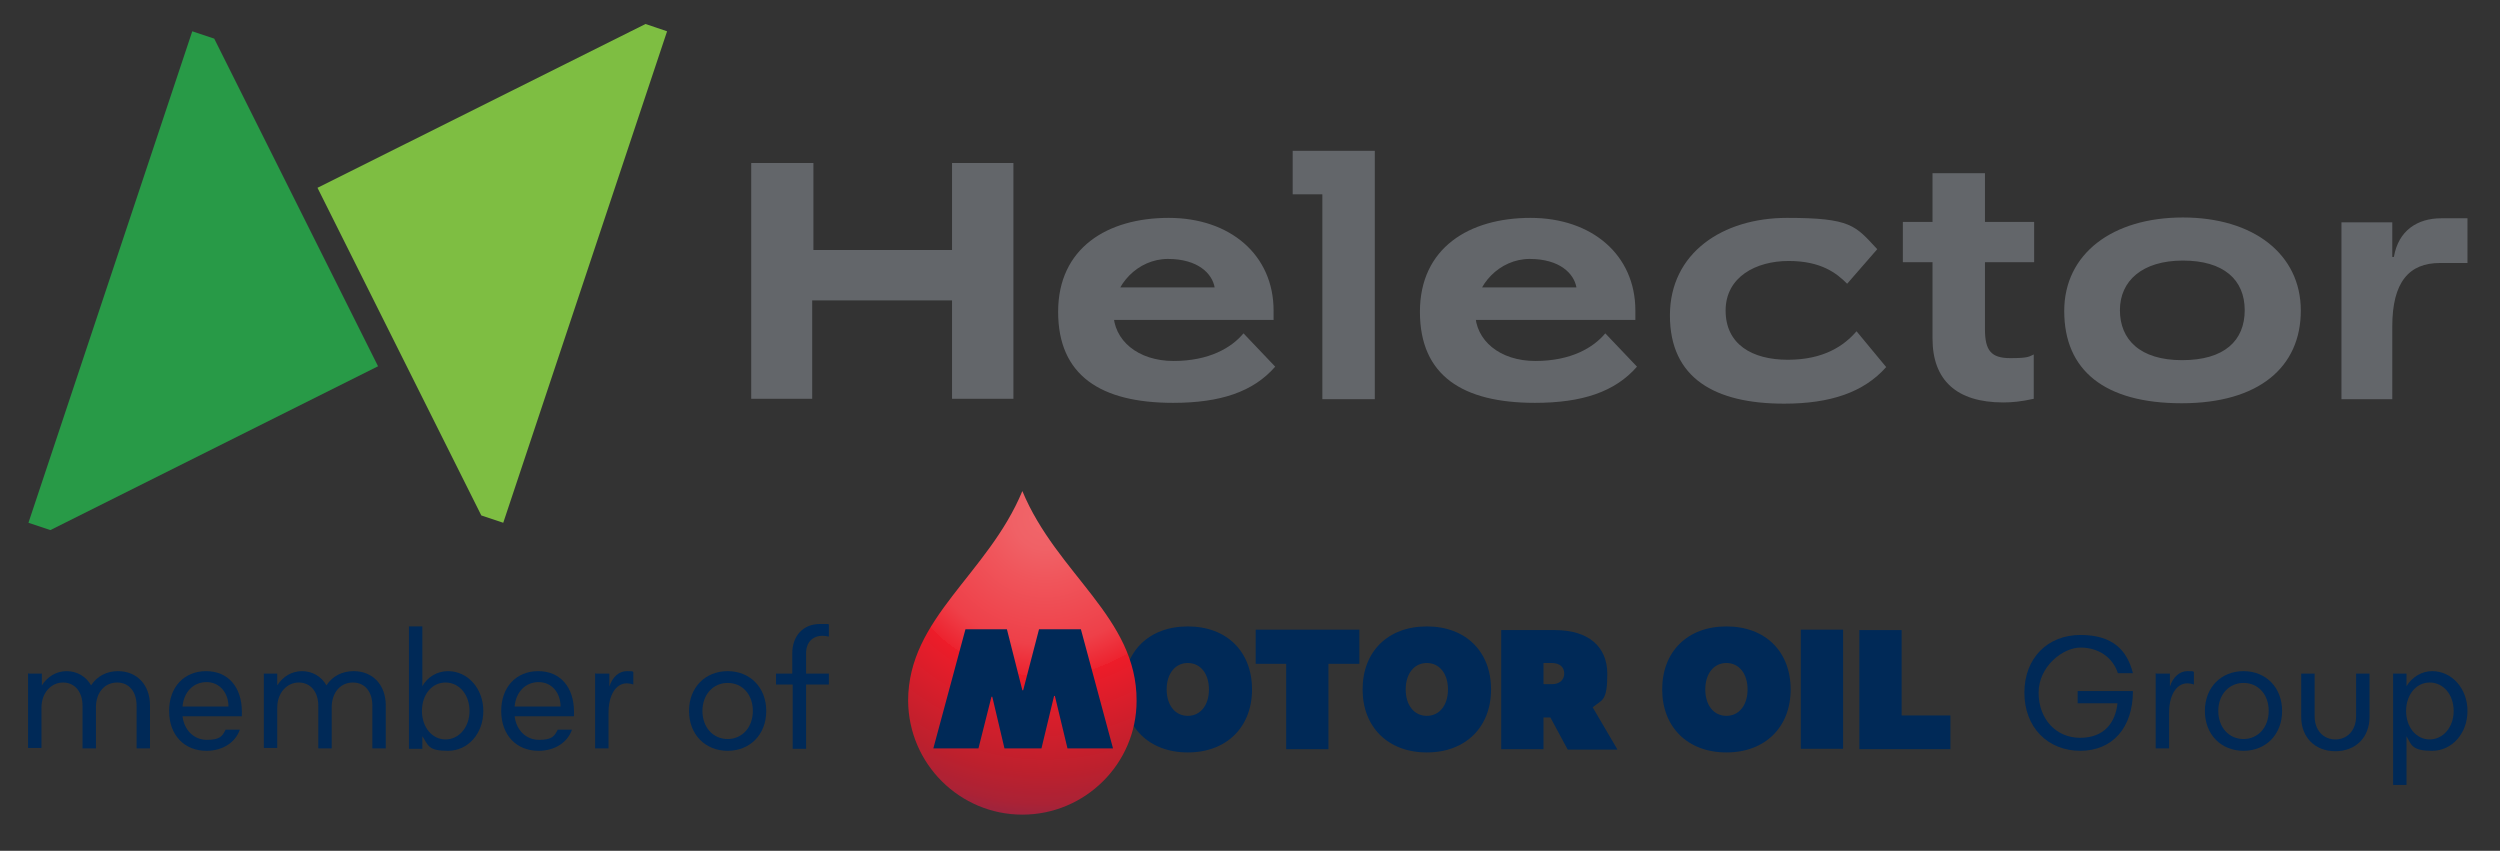 <?xml version="1.0" encoding="UTF-8"?>
<svg id="Layer_1" xmlns="http://www.w3.org/2000/svg" version="1.1" xmlns:xlink="http://www.w3.org/1999/xlink" viewBox="0 0 615 209.3">
  <rect x="0" y="0" width="615" height="209.3" fill="#333333" stroke="none"/>
  <!-- Generator: Adobe Illustrator 29.2.1, SVG Export Plug-In . SVG Version: 2.1.0 Build 116)  -->
  <defs>
    <style>
      .st0 {
        fill: url(#radial-gradient);
      }

      .st1 {
        fill: url(#radial-gradient1);
      }

      .st2 {
        fill: #002957;
      }

      .st3 {
        clip-rule: evenodd;
        fill: none;
      }

      .st4 {
        fill: #63666a;
      }

      .st5 {
        fill: #289a47;
      }

      .st6 {
        fill: #7ebe42;
      }

      .st7 {
        clip-path: url(#clippath);
      }
    </style>
    <clipPath id="clippath">
      <path class="st3" d="M251.5,120.8c8.5,20.5,28.2,31.1,28.1,51.6,0,15.5-12.7,28-28.1,28s-28-12.5-28.1-28c0-20.4,19.6-31.1,28.1-51.6h0Z"/>
    </clipPath>
    <radialGradient id="radial-gradient" cx="171.7" cy="117.6" fx="171.7" fy="117.6" r="15.6" gradientTransform="translate(-601.4 -460.6) scale(5)" gradientUnits="userSpaceOnUse">
      <stop offset="0" stop-color="#f1666a"/>
      <stop offset=".1" stop-color="#f06166"/>
      <stop offset=".2" stop-color="#f0555b"/>
      <stop offset=".4" stop-color="#ee4049"/>
      <stop offset=".5" stop-color="#ed232f"/>
      <stop offset=".5" stop-color="#ed1c29"/>
      <stop offset=".8" stop-color="#bd202d"/>
      <stop offset=".9" stop-color="#ab2235"/>
      <stop offset="1" stop-color="#882749"/>
    </radialGradient>
    <radialGradient id="radial-gradient1" cx="-10504.1" cy="-2228.2" fx="-10504.1" fy="-2228.2" r="5.7" gradientTransform="translate(20916.8 11222.8) scale(2 5)" gradientUnits="userSpaceOnUse">
      <stop offset="0" stop-color="#fff" stop-opacity="1"/>
      <stop offset="0" stop-color="#fff" stop-opacity=".7"/>
      <stop offset=".2" stop-color="#fff" stop-opacity=".5"/>
      <stop offset=".3" stop-color="#fff" stop-opacity=".3"/>
      <stop offset=".4" stop-color="#fff" stop-opacity=".2"/>
      <stop offset=".5" stop-color="#fff" stop-opacity="0"/>
      <stop offset=".6" stop-color="#fff" stop-opacity="0"/>
      <stop offset=".7" stop-color="#fff" stop-opacity="0"/>
    </radialGradient>
  </defs>
  <g>
    <g>
      <g>
        <path class="st2" d="M276.4,169.6c0-9.3,6.2-15.5,15.8-15.5s15.8,6.2,15.8,15.5-6.3,15.5-15.8,15.5-15.8-6.2-15.8-15.5ZM297.4,169.6c0-3.9-2.1-6.5-5.2-6.5s-5.2,2.6-5.2,6.5,2.1,6.5,5.2,6.5,5.2-2.6,5.2-6.5Z"/>
        <path class="st2" d="M334.3,163.3h-7.5v21h-10.4v-21h-7.5v-8.4h25.5v8.4Z"/>
        <path class="st2" d="M335.2,169.6c0-9.3,6.2-15.5,15.8-15.5s15.8,6.2,15.8,15.5-6.3,15.5-15.8,15.5-15.8-6.2-15.8-15.5ZM356.2,169.6c0-3.9-2.1-6.5-5.2-6.5s-5.2,2.6-5.2,6.5,2.1,6.5,5.2,6.5,5.2-2.6,5.2-6.5Z"/>
        <path class="st2" d="M385.6,184.3l-4.2-7.8h-1.7v7.8h-10.4v-29.3h13.2c8.2,0,12.9,4,12.9,10.8s-1.3,6.3-3.6,8.2l6.1,10.4h-12.2ZM379.7,168.3h2.1c1.8,0,3-1,3-2.6s-1.1-2.6-3.1-2.6h-2v5.3Z"/>
        <path class="st2" d="M408.9,169.6c0-9.3,6.2-15.5,15.8-15.5s15.8,6.2,15.8,15.5-6.3,15.5-15.8,15.5-15.8-6.2-15.8-15.5ZM429.9,169.6c0-3.9-2.1-6.5-5.2-6.5s-5.2,2.6-5.2,6.5,2.1,6.5,5.2,6.5,5.2-2.6,5.2-6.5Z"/>
        <path class="st2" d="M443,154.9h10.4v29.3h-10.4v-29.3Z"/>
        <path class="st2" d="M479.8,175.9v8.4h-22.4v-29.3h10.4v21h12Z"/>
      </g>
      <g>
        <g class="st7">
          <rect class="st0" x="223.4" y="120.8" width="56.2" height="79.6"/>
        </g>
        <path class="st2" d="M237.3,154.8h10.4l3.8,15h.2l3.9-15h10.3l7.9,29.3h-11.2l-3.1-12.9h-.2l-3.1,12.9h-9.1l-3-12.7h-.2l-3.2,12.7h-11.1l7.9-29.3Z"/>
        <ellipse class="st1" cx="266.2" cy="154.9" rx="11.2" ry="28.3" transform="translate(-38.6 110.7) rotate(-21.9)"/>
      </g>
    </g>
    <g>
      <path class="st2" d="M7,165.7h3.3v2.9h0c1.4-2.2,3.6-3.5,6.1-3.5s4.8,1.3,6,3.5c1.5-2.3,3.9-3.5,6.6-3.5,4.8,0,7.9,3.5,7.9,8.4v10.6h-3.3v-10.5c0-3.4-1.8-5.7-4.8-5.7s-5.2,2.4-5.2,6.1v10.1h-3.3v-10.5c0-3.4-1.9-5.7-4.8-5.7s-5.3,2.5-5.3,6.2v9.9h-3.3v-18.5Z"/>
      <path class="st2" d="M41.6,174.9c0-5.9,3.7-9.8,9.1-9.8s8.8,3.9,8.8,10v1.1h-14.6c.4,3.4,2.8,5.8,6,5.8s3.8-.9,4.6-2.5h3.5c-1.1,3.2-4.3,5.2-8.2,5.2-5.5,0-9.2-3.9-9.2-9.8ZM56.2,173.8c0-3.3-2.1-6-5.4-6s-5.6,2.5-5.9,6h11.3Z"/>
      <path class="st2" d="M64.9,165.7h3.3v2.9h0c1.4-2.2,3.6-3.5,6.1-3.5s4.8,1.3,6,3.5c1.5-2.3,3.9-3.5,6.7-3.5,4.8,0,7.9,3.5,7.9,8.4v10.6h-3.3v-10.5c0-3.4-1.8-5.7-4.8-5.7s-5.2,2.4-5.2,6.1v10.1h-3.3v-10.5c0-3.4-1.9-5.7-4.8-5.7s-5.3,2.5-5.3,6.2v9.9h-3.3v-18.5Z"/>
      <path class="st2" d="M118.9,174.9c0,5.6-3.8,9.8-8.7,9.8s-4.8-1.3-6.3-3.6h0v3.1h-3.3v-30.1h3.3v14.7h0c1.2-2.2,3.6-3.7,6.3-3.7,4.9,0,8.7,4.3,8.7,9.8ZM115.5,174.9c0-4-2.5-7-5.9-7s-5.8,3-5.8,7,2.5,7,5.8,7,5.9-3,5.9-7Z"/>
      <path class="st2" d="M123.3,174.9c0-5.9,3.7-9.8,9.1-9.8s8.8,3.9,8.8,10v1.1h-14.6c.4,3.4,2.8,5.8,6,5.8s3.8-.9,4.6-2.5h3.5c-1.1,3.2-4.3,5.2-8.2,5.2-5.5,0-9.2-3.9-9.2-9.8ZM137.9,173.8c0-3.3-2.1-6-5.4-6s-5.6,2.5-5.9,6h11.3Z"/>
      <path class="st2" d="M146.6,165.7h3.3v3.2h0c.8-2.5,2.5-3.8,4.3-3.8s1.1,0,1.6.2v3.1c-.5-.2-1.1-.3-1.6-.3-2.7,0-4.5,2.9-4.5,7.2v8.8h-3.3v-18.5Z"/>
      <path class="st2" d="M169.5,174.9c0-5.8,4-9.8,9.5-9.8s9.5,4,9.5,9.8-4,9.8-9.5,9.8-9.5-4-9.5-9.8ZM185.2,174.9c0-4.1-2.6-6.9-6.2-6.9s-6.2,2.9-6.2,6.9,2.6,6.9,6.2,6.9,6.2-2.9,6.2-6.9Z"/>
      <path class="st2" d="M194.9,168.4h-4v-2.7h4v-5c0-4.3,2.7-7.2,6.8-7.2s1.4,0,2.2.2v2.9c-.5-.1-1.1-.2-1.5-.2-2.5,0-4.1,1.6-4.1,4.3v5h5.6v2.7h-5.6v15.8h-3.3v-15.8Z"/>
      <path class="st2" d="M511.8,184.7c-8.1,0-13.8-5.8-13.8-14.3s5.7-14.2,13.8-14.2,11.5,3.9,12.9,9.4h-3.7c-1.3-4-4.9-6.3-9.2-6.3s-10.3,4.6-10.3,11.1,4.3,11.1,10.2,11.1,8.7-3.7,9.2-8.5h-9.8v-3h13.6c0,9-5,14.7-13,14.7Z"/>
      <path class="st2" d="M530.5,165.7h3.3v3.2h0c.8-2.5,2.5-3.8,4.3-3.8s1.1,0,1.6.2v3.1c-.5-.2-1.1-.3-1.6-.3-2.7,0-4.5,2.9-4.5,7.2v8.8h-3.3v-18.5Z"/>
      <path class="st2" d="M542.4,174.9c0-5.8,4-9.8,9.5-9.8s9.5,4,9.5,9.8-4,9.8-9.5,9.8-9.5-4-9.5-9.8ZM558.1,174.9c0-4.1-2.6-6.9-6.2-6.9s-6.2,2.9-6.2,6.9,2.6,6.9,6.2,6.9,6.2-2.9,6.2-6.9Z"/>
      <path class="st2" d="M566.1,176.4v-10.7h3.3v10.5c0,3.5,2.2,5.7,5.1,5.7s5.1-2.2,5.1-5.7v-10.5h3.3v10.7c0,5-3.4,8.4-8.4,8.4s-8.4-3.4-8.4-8.4Z"/>
      <path class="st2" d="M592,181.1h0v12h-3.3v-27.4h3.3v3.1h0c1.4-2.3,3.8-3.7,6.3-3.7,4.9,0,8.7,4.3,8.7,9.8s-3.8,9.8-8.7,9.8-5.1-1.4-6.3-3.6ZM591.9,174.9c0,4,2.5,7,5.8,7s5.9-3,5.9-7-2.5-7-5.9-7-5.8,3.1-5.8,7Z"/>
    </g>
  </g>
  <g>
    <g>
      <polygon class="st5" points="7 128.6 12.4 130.4 93 90.1 52.7 9.5 47.3 7.7 7 128.6"/>
      <polygon class="st6" points="164.1 7.7 158.8 5.9 78.1 46.2 118.4 126.8 123.8 128.6 164.1 7.7"/>
    </g>
    <g>
      <path class="st4" d="M234.2,40.1h15.1v58h-15.1v-24.2h-34.4v24.2h-15v-58h15.3v21.4h34.1v-21.4Z"/>
      <path class="st4" d="M305.8,81.9l7.9,8.3c-5.4,6.2-13.5,8.9-25.1,8.9-17.8,0-28.3-6.7-28.3-22.4s12.1-23.1,27.2-23.1,25.8,9.1,25.8,22.8v2.3h-41.9l-.3-8h27.7c-.6-3.4-4.1-7-11.5-7s-13.4,6.4-13.4,13.2,6,11.9,14.8,11.9,14.3-3.3,17.2-6.8Z"/>
      <path class="st4" d="M338.2,98.2h-12.9v-50.4h-7.3v-10.7h20.2v61.1Z"/>
      <path class="st4" d="M394.8,81.9l7.9,8.3c-5.4,6.2-13.5,8.9-25.1,8.9-17.8,0-28.3-6.7-28.3-22.4s12.1-23.1,27.2-23.1,25.8,9.1,25.8,22.8v2.3h-41.9l-.3-8h27.7c-.6-3.4-4.1-7-11.5-7s-13.4,6.4-13.4,13.2,6,11.9,14.8,11.9,14.3-3.3,17.2-6.8Z"/>
      <path class="st4" d="M456.8,81.6l7.2,8.7c-5.5,6.2-13.7,9-25.1,9-17.1,0-28.1-6.3-28.1-21.7s13-24,28.8-24,16.8,1.9,22.2,7.7l-7.4,8.5c-2.6-2.6-6.4-5.6-14.4-5.6s-15.5,3.9-15.5,12.2,6.5,12.1,15.3,12.1,13.8-3.4,16.9-7Z"/>
      <path class="st4" d="M488.3,42.6v12h12.1v9.9h-12.1v16.5c0,5.2,1.5,7.1,6.2,7.1s4.6-.4,5.8-.9v10.9c-3.1.7-5.4.9-7.5.9-11.5,0-17.4-5.5-17.4-15.7v-18.8h-7.3v-9.9h7.3v-12h12.9Z"/>
      <path class="st4" d="M507.8,76.5c0-14.1,11.9-23,29.2-23s29,9,29,22.9-10.3,22.8-29.3,22.8-28.9-8.1-28.9-22.7ZM552.2,76.3c0-7.5-5.2-12.2-15.2-12.2s-15.5,5-15.5,12.2,4.9,12.3,15.3,12.3,15.4-4.8,15.4-12.3Z"/>
      <path class="st4" d="M588.9,63.2c1.1-6.5,5.8-9.5,11.6-9.5h6.5v11h-6.8c-7.5,0-11.7,4.6-11.7,15.6v17.9h-12.5v-43.5h12.5v8.5h.3Z"/>
    </g>
  </g>
</svg>